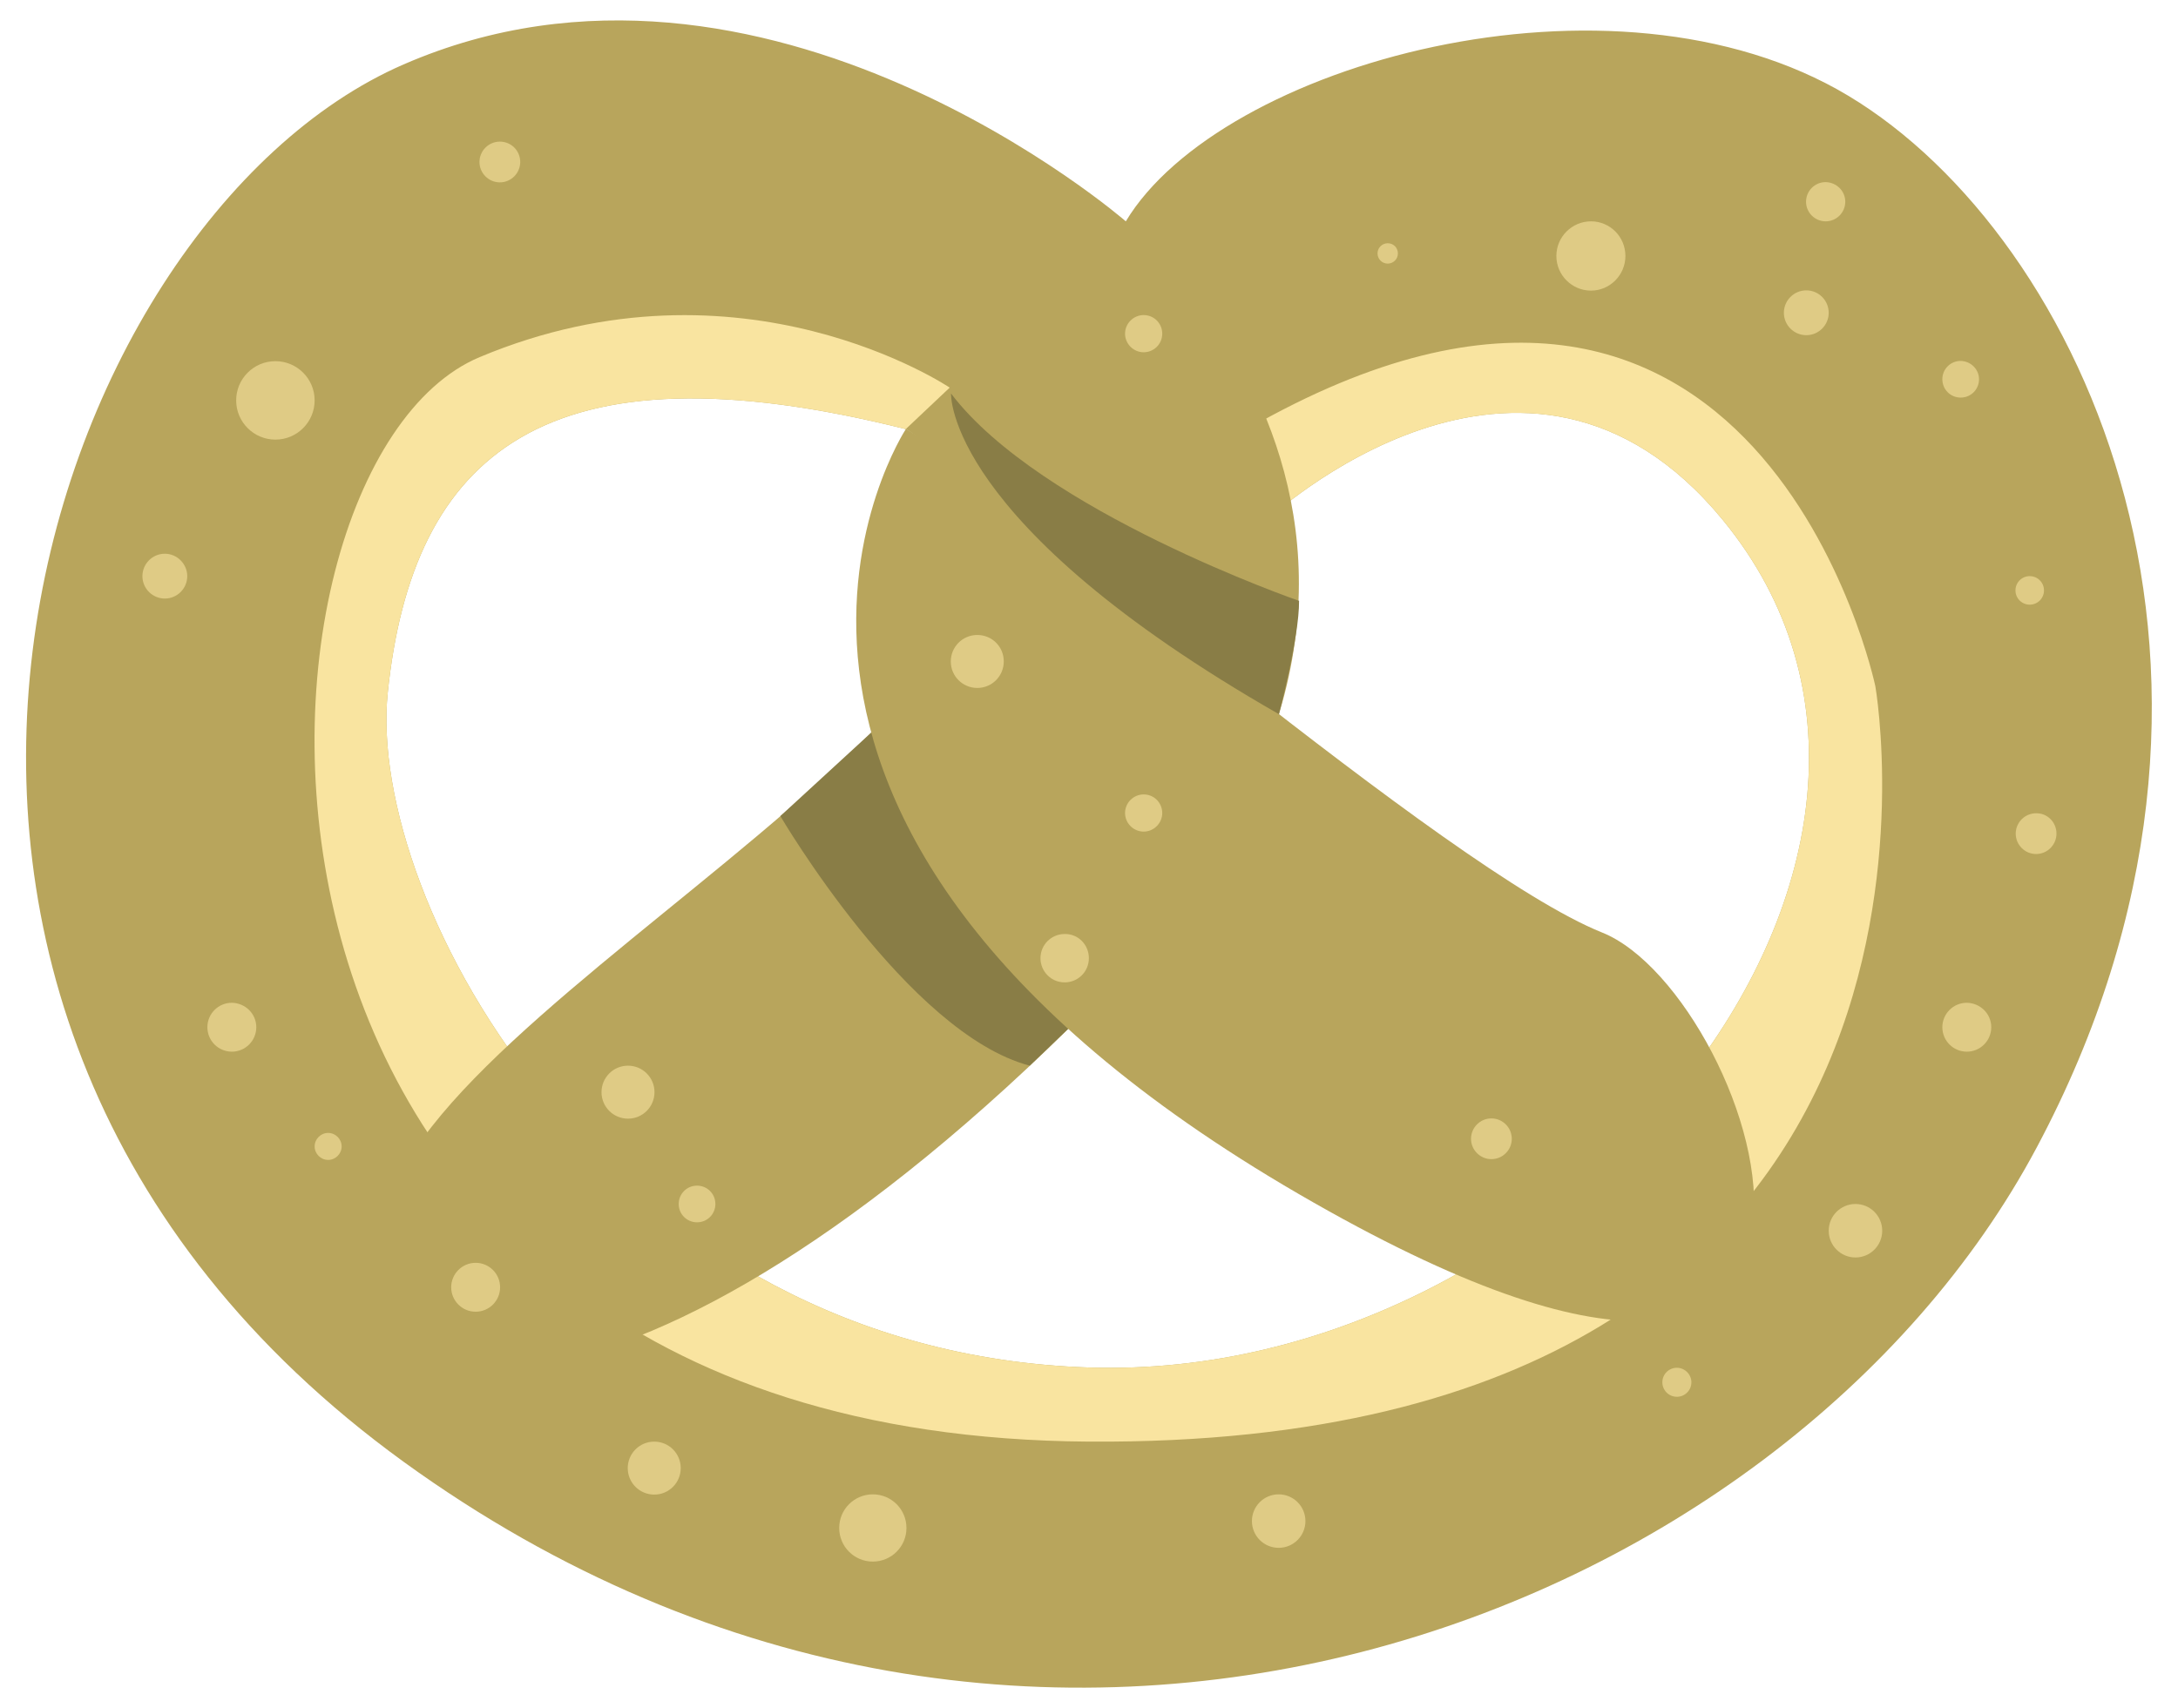 <?xml version="1.0" encoding="utf-8"?>
<!-- Generator: Adobe Illustrator 26.0.3, SVG Export Plug-In . SVG Version: 6.00 Build 0)  -->
<svg version="1.1" id="Ebene_1" xmlns="http://www.w3.org/2000/svg" xmlns:xlink="http://www.w3.org/1999/xlink" x="0px" y="0px"
	 viewBox="0 0 85.49 67.06" style="enable-background:new 0 0 85.49 67.06;" xml:space="preserve">
<style type="text/css">
	.st0{fill:#B8A55C;}
	.st1{fill:none;}
	.st2{fill:#F9E4A0;}
	.st3{fill:#897D46;}
	.st4{opacity:0.6;}
</style>
<g>
	<g>
		<path class="st0" d="M72.55,3.76C63.3-1.79,47.89,2.53,44.19,8.69c0,0-14.18-12.33-28.35-6.16c-14.18,6.16-24.65,36.98,0,54.86
			c24.66,17.87,54.24,6.16,64.1-12.33C89.8,26.57,81.79,9.31,72.55,3.76z M42.74,53.69c-18.89-0.62-28.37-18.32-27.52-26.5
			c0.97-9.34,6.16-13.9,20.34-10.34l14.18,3.56c0,0,10.11-9.45,17.88,0C78.4,33.53,61.63,54.3,42.74,53.69z"/>
		<g>
			<path class="st1" d="M49.74,20.4l-14.18-3.56c-14.18-3.56-19.37,1-20.34,10.34c-0.85,8.18,8.63,25.89,27.52,26.5
				C61.63,54.3,78.4,33.53,67.62,20.4C59.85,10.95,49.74,20.4,49.74,20.4z"/>
			<path class="st1" d="M72.55,3.76C63.3-1.79,47.89,2.53,44.19,8.69c0,0-14.18-12.33-28.35-6.16c-14.18,6.16-24.65,36.98,0,54.86
				c24.66,17.87,54.24,6.16,64.1-12.33C89.8,26.57,81.79,9.31,72.55,3.76z M42.74,56.6C6.61,56.36,8.54,18.32,18.83,14.02
				c10.29-4.31,18.45,1.2,18.45,1.2c5.53,6.47,11.69,1.62,11.69,1.62c20.1-11.53,24.64,10.09,24.64,10.09S78.88,56.84,42.74,56.6z"
				/>
			<path class="st2" d="M48.97,16.84c0,0-6.16,4.84-11.69-1.62c0,0-8.17-5.51-18.45-1.2C8.54,18.32,6.61,56.36,42.74,56.6
				c36.13,0.24,30.87-29.66,30.87-29.66S69.07,5.31,48.97,16.84z M42.74,53.69c-18.89-0.62-28.37-18.32-27.52-26.5
				c0.97-9.34,6.16-13.9,20.34-10.34l14.18,3.56c0,0,10.11-9.45,17.88,0C78.4,33.53,61.63,54.3,42.74,53.69z"/>
		</g>
		<path class="st0" d="M44.19,8.69c0,0,16.21,13.13-1.45,30.9c-17.66,17.77-30.06,16.82-27.52,7.75
			c2.54-9.07,32.67-22.32,20.34-30.5L44.19,8.69z"/>
		<path class="st3" d="M34.2,28.76l-3.57,3.28c0,0,5,8.54,9.79,9.8l1.51-1.45L34.2,28.76z"/>
		<path class="st0" d="M35.56,16.84c0,0-10.04,15.25,15.42,30.04c25.46,14.79,18.07-7.81,11.9-10.27
			C56.73,34.14,39.88,19.35,35.56,16.84z"/>
	</g>
	<path class="st3" d="M37.33,15.45c0,0-0.25,5.08,12.87,12.59c0,0,0.8-3.02,0.79-4.45C50.99,23.59,40.84,20.08,37.33,15.45z"/>
	<g class="st4">
		<g>
			<path class="st2" d="M20.42,6.36c0,0.44-0.36,0.8-0.8,0.8c-0.44,0-0.8-0.36-0.8-0.8c0-0.44,0.36-0.8,0.8-0.8
				C20.07,5.56,20.42,5.92,20.42,6.36z"/>
			<path class="st2" d="M12.35,15.72c0,0.85-0.69,1.54-1.54,1.54c-0.85,0-1.54-0.69-1.54-1.54c0-0.85,0.69-1.54,1.54-1.54
				C11.66,14.18,12.35,14.87,12.35,15.72z"/>
			<path class="st2" d="M7.35,22.62c0,0.48-0.39,0.88-0.88,0.88c-0.48,0-0.88-0.39-0.88-0.88c0-0.48,0.39-0.88,0.88-0.88
				C6.95,21.74,7.35,22.14,7.35,22.62z"/>
			<path class="st2" d="M8.14,28.76c0,0-0.37,0-0.84,0c-0.46,0-0.84,0-0.84,0s0.37,0,0.84,0C7.77,28.76,8.14,28.76,8.14,28.76z"/>
			<path class="st2" d="M10.06,40.33c0,0.53-0.43,0.96-0.96,0.96c-0.53,0-0.96-0.43-0.96-0.96c0-0.53,0.43-0.96,0.96-0.96
				C9.63,39.38,10.06,39.8,10.06,40.33z"/>
			<path class="st2" d="M13.41,45.01c0,0.29-0.24,0.53-0.53,0.53s-0.53-0.24-0.53-0.53c0-0.29,0.24-0.53,0.53-0.53
				S13.41,44.72,13.41,45.01z"/>
			<path class="st2" d="M25.69,42.88c0,0.57-0.46,1.04-1.04,1.04c-0.57,0-1.04-0.46-1.04-1.04c0-0.57,0.46-1.04,1.04-1.04
				C25.22,41.84,25.69,42.3,25.69,42.88z"/>
			<path class="st2" d="M28.08,47.27c0,0.4-0.32,0.72-0.72,0.72c-0.4,0-0.72-0.32-0.72-0.72c0-0.4,0.32-0.72,0.72-0.72
				C27.76,46.55,28.08,46.87,28.08,47.27z"/>
			<path class="st2" d="M19.63,50.54c0,0.53-0.43,0.96-0.96,0.96c-0.53,0-0.96-0.43-0.96-0.96c0-0.53,0.43-0.96,0.96-0.96
				C19.2,49.58,19.63,50.01,19.63,50.54z"/>
			<path class="st2" d="M35.58,59.99c0,0.73-0.59,1.32-1.32,1.32c-0.73,0-1.32-0.59-1.32-1.32s0.59-1.32,1.32-1.32
				C34.99,58.67,35.58,59.26,35.58,59.99z"/>
			<path class="st2" d="M45.62,59.99c0,0-0.33,0-0.73,0c-0.4,0-0.73,0-0.73,0s0.33,0,0.73,0C45.3,59.99,45.62,59.99,45.62,59.99z"/>
			<path class="st2" d="M57.74,58.67c0,0-0.21,0-0.48,0c-0.26,0-0.48,0-0.48,0s0.21,0,0.48,0C57.53,58.67,57.74,58.67,57.74,58.67z"
				/>
			<path class="st2" d="M66.39,54.27c0,0.32-0.26,0.57-0.57,0.57c-0.32,0-0.57-0.26-0.57-0.57c0-0.32,0.26-0.57,0.57-0.57
				C66.13,53.7,66.39,53.96,66.39,54.27z"/>
			<path class="st2" d="M59.34,44.71c0,0.44-0.36,0.8-0.8,0.8c-0.44,0-0.8-0.36-0.8-0.8c0-0.44,0.36-0.8,0.8-0.8
				C58.98,43.91,59.34,44.27,59.34,44.71z"/>
			<path class="st2" d="M42.74,37.62c0,0.53-0.43,0.95-0.95,0.95c-0.53,0-0.95-0.43-0.95-0.95c0-0.53,0.43-0.95,0.95-0.95
				C42.32,36.66,42.74,37.09,42.74,37.62z"/>
			<path class="st2" d="M45.62,31.92c0,0.4-0.33,0.73-0.73,0.73c-0.4,0-0.73-0.33-0.73-0.73c0-0.4,0.33-0.73,0.73-0.73
				C45.3,31.19,45.62,31.52,45.62,31.92z"/>
			<path class="st2" d="M39.4,25.97c0,0.57-0.46,1.04-1.04,1.04c-0.57,0-1.04-0.46-1.04-1.04c0-0.57,0.46-1.04,1.04-1.04
				C38.94,24.93,39.4,25.39,39.4,25.97z"/>
			<path class="st2" d="M45.62,13.1c0,0.41-0.33,0.73-0.73,0.73c-0.4,0-0.73-0.33-0.73-0.73c0-0.4,0.33-0.73,0.73-0.73
				C45.3,12.37,45.62,12.7,45.62,13.1z"/>
			<path class="st2" d="M54.87,9.95c0,0.22-0.18,0.4-0.4,0.4c-0.22,0-0.4-0.18-0.4-0.4c0-0.22,0.18-0.4,0.4-0.4
				C54.7,9.55,54.87,9.73,54.87,9.95z"/>
			<path class="st2" d="M63.8,10.05c0,0.75-0.61,1.36-1.35,1.36c-0.75,0-1.36-0.61-1.36-1.36c0-0.75,0.61-1.36,1.36-1.36
				C63.2,8.69,63.8,9.3,63.8,10.05z"/>
			<path class="st2" d="M71.78,12.28c0,0.48-0.39,0.88-0.88,0.88c-0.48,0-0.88-0.39-0.88-0.88c0-0.48,0.39-0.88,0.88-0.88
				C71.39,11.4,71.78,11.8,71.78,12.28z"/>
			<path class="st2" d="M77.68,14.89c0,0.4-0.32,0.72-0.72,0.72c-0.4,0-0.72-0.32-0.72-0.72c0-0.4,0.32-0.72,0.72-0.72
				C77.36,14.18,77.68,14.5,77.68,14.89z"/>
			<path class="st2" d="M72.43,7.92c0,0.42-0.34,0.77-0.77,0.77c-0.42,0-0.77-0.34-0.77-0.77c0-0.42,0.34-0.77,0.77-0.77
				C72.09,7.16,72.43,7.5,72.43,7.92z"/>
			<path class="st2" d="M80.23,23.18c0,0.31-0.25,0.56-0.56,0.56c-0.31,0-0.56-0.25-0.56-0.56c0-0.31,0.25-0.56,0.56-0.56
				C79.98,22.62,80.23,22.87,80.23,23.18z"/>
			<path class="st2" d="M80.72,32.73c0,0.44-0.36,0.8-0.8,0.8c-0.44,0-0.8-0.36-0.8-0.8c0-0.44,0.36-0.8,0.8-0.8
				C80.36,31.92,80.72,32.28,80.72,32.73z"/>
			<path class="st2" d="M78.16,40.33c0,0.53-0.43,0.96-0.96,0.96c-0.53,0-0.96-0.43-0.96-0.96c0-0.53,0.43-0.96,0.96-0.96
				C77.73,39.38,78.16,39.8,78.16,40.33z"/>
			<path class="st2" d="M73.88,48.32c0,0.58-0.47,1.05-1.05,1.05c-0.58,0-1.05-0.47-1.05-1.05c0-0.58,0.47-1.05,1.05-1.05
				C73.41,47.27,73.88,47.74,73.88,48.32z"/>
			<path class="st2" d="M51.24,59.72c0,0.58-0.47,1.05-1.05,1.05s-1.05-0.47-1.05-1.05c0-0.58,0.47-1.05,1.05-1.05
				S51.24,59.14,51.24,59.72z"/>
			<path class="st2" d="M26.72,57.64c0,0.57-0.46,1.04-1.04,1.04c-0.57,0-1.04-0.46-1.04-1.04c0-0.57,0.46-1.04,1.04-1.04
				C26.26,56.6,26.72,57.07,26.72,57.64z"/>
		</g>
	</g>
</g>
</svg>
